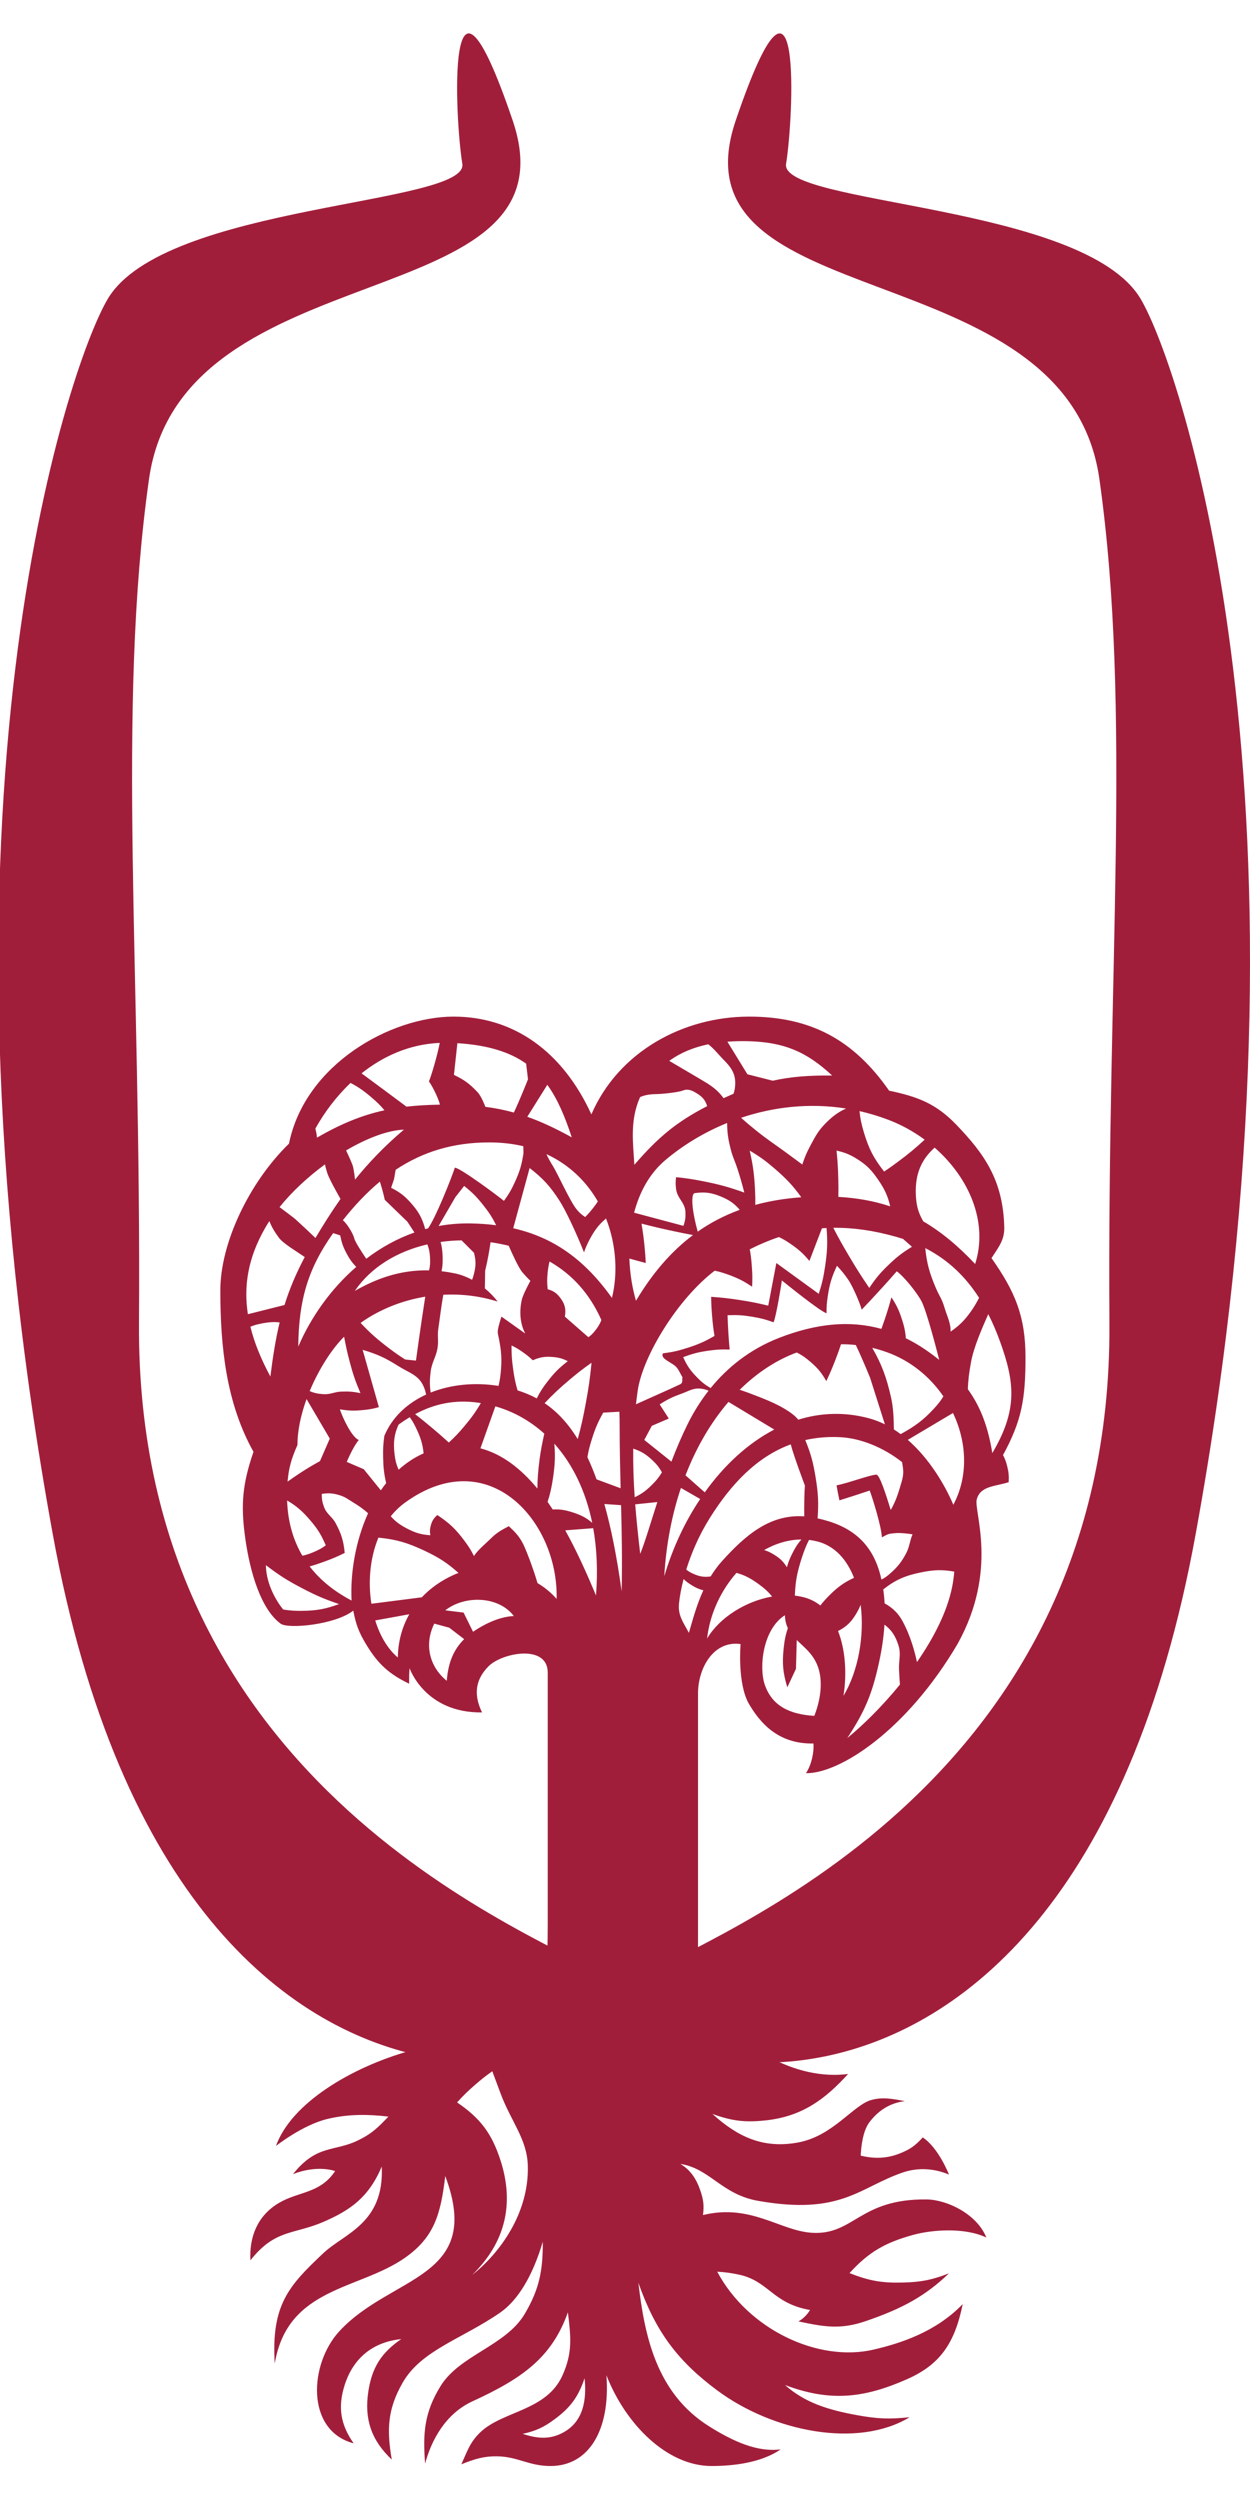 <?xml version="1.0" encoding="UTF-8"?>
<!-- Generated by Pixelmator Pro 3.7 -->
<svg width="1000" height="2000" viewBox="0 0 1000 2000" xmlns="http://www.w3.org/2000/svg">
    <g id="Group">
        <path id="Path-copy" fill="#a11e3b" fill-rule="evenodd" stroke="none" d="M 510.851 1582.991 C 564.217 1548.405 890.068 1433.843 887.535 1058.529 C 885.618 774.571 905.608 568.42 879.536 383.372 C 853.464 198.325 534.482 255.693 588.569 96.431 C 642.657 -62.832 634.738 95.844 628.871 130.985 C 623.33 164.177 867.279 162.87 912.532 239.134 C 944.912 293.704 1062.775 644.115 956.527 1227.318 C 850.279 1810.521 424.713 1638.817 510.851 1582.991 Z"/>
        <path id="Path-copy-2" fill="#a11e3b" fill-rule="evenodd" stroke="none" d="M 487.879 1582.991 C 434.513 1548.405 108.661 1433.843 111.195 1058.529 C 113.111 774.571 93.122 568.42 119.194 383.372 C 145.266 198.325 464.248 255.693 410.16 96.431 C 356.073 -62.832 363.992 95.844 369.858 130.985 C 375.4 164.177 131.451 162.87 86.198 239.134 C 53.818 293.704 -64.045 644.115 42.203 1227.318 C 148.45 1810.521 574.017 1638.817 487.879 1582.991 Z"/>
        <path id="Path" fill="#a11e3b" fill-rule="evenodd" stroke="none" d="M 418.115 1947.113 C 428.847 1944.7 434.929 1941.914 443.778 1935.341 C 456.472 1925.924 462.593 1917.546 467.675 1902.576 C 469.46 1920.352 466.537 1937.342 450.527 1946.034 C 439.383 1952.057 429.494 1950.703 418.115 1947.113 M 377.796 1819.918 C 404.107 1794.196 411.719 1763.334 400.418 1728.333 C 393.473 1706.81 384.349 1694.645 365.671 1681.932 C 371.027 1676.026 374.284 1672.887 380.308 1667.649 C 385.389 1663.234 388.352 1660.88 393.846 1657.015 L 400.418 1674.672 C 408.815 1697.255 421.647 1711.165 422.255 1732.492 C 423.354 1770.652 399.594 1802.75 377.796 1819.918 M 766.053 1315.159 C 725.008 1384.947 671.25 1419.026 644.803 1418.555 C 649.648 1411.08 651.238 1400.839 650.786 1394.796 C 627.125 1395.247 611.174 1383.671 599.284 1363.345 C 589.69 1347.021 592.457 1315.257 592.457 1315.257 C 570.855 1312.236 558.416 1334.386 558.416 1354.85 L 558.416 1558.621 C 558.416 1573.964 560.104 1584.166 565.617 1594.957 C 587.768 1638.16 637.17 1664.647 678.49 1659.173 C 660.282 1679.205 641.918 1693.154 612.567 1696.313 C 595.91 1698.079 585.688 1696.843 569.953 1691.153 C 590.22 1709.556 610.527 1719.033 638.151 1714.049 C 666.384 1708.987 682.473 1684.031 697.05 1679.989 C 705.938 1677.517 713.648 1678.949 723.929 1680.931 C 711.137 1682.344 701.876 1689.387 695.52 1697.804 C 690.261 1704.789 688.927 1717.11 688.555 1724.526 C 697.815 1726.743 708.037 1727.312 719.22 1722.996 C 727.598 1719.798 732.189 1716.639 738.193 1709.929 C 750.867 1718.248 759.186 1739.653 759.186 1739.653 C 746.923 1734.474 733.935 1734.022 722.438 1737.927 C 687.417 1749.836 673.192 1772.438 606.504 1760.686 C 577.251 1755.545 567.932 1734.748 544.27 1731.138 C 552.216 1735.886 556.925 1742.655 560.3 1752.504 C 562.811 1759.744 563.321 1764.433 562.399 1772.046 C 600.462 1762.726 623.947 1784.563 649.334 1786.211 C 683.179 1788.408 687.358 1758.939 741.195 1759.548 C 757.989 1759.744 781.709 1771.496 789.067 1790.017 C 771.115 1781.522 744.569 1783.994 730.364 1787.957 C 708.331 1794.059 695.166 1801.397 679.608 1818.486 C 695.52 1824.744 705.702 1826.51 722.811 1826.02 C 737.271 1825.608 745.688 1823.901 759.186 1818.682 C 740.214 1836.83 721.947 1846.895 692.223 1857.019 C 672.27 1863.807 659.144 1861.473 638.74 1857.117 C 644.763 1853.88 648.02 1847.994 648.02 1847.994 C 617.766 1842.755 615.078 1824.587 590.612 1819.584 C 584.118 1818.289 580.391 1817.779 573.779 1817.348 C 598.402 1863.533 654.416 1890.078 698.973 1879.66 C 720.378 1874.657 748.493 1865.71 770.173 1843.285 C 763.699 1875.089 751.77 1891.785 725.675 1903.341 C 690.791 1918.782 663.736 1921.49 627.969 1908.011 C 643.861 1922.039 662.048 1927.905 686.298 1932.241 C 702.21 1935.106 711.647 1935.459 727.716 1933.772 C 686.298 1958.964 618.473 1945.504 573.779 1912.327 C 541.975 1888.685 524.337 1865.043 510.701 1826.216 C 515.645 1868.457 524.965 1914.407 567.167 1940.992 C 587.081 1953.529 606.132 1961.828 624.535 1959.513 C 609.173 1970.127 587.042 1972.815 569.227 1972.815 C 533.637 1972.815 500.499 1939.481 485.156 1900.261 C 488.374 1944.17 471.069 1972.815 440.384 1972.815 C 423.079 1972.815 414.132 1965.242 397.495 1965.046 C 387.096 1964.928 379.641 1967.204 369.085 1971.442 C 373.99 1960.592 376.089 1953.391 384.82 1945.308 C 402.792 1928.67 437.244 1928.553 449.919 1900.438 C 458.081 1882.387 456.786 1869.988 454.314 1849.877 C 441.443 1886.036 417.939 1902.713 377.973 1921.058 C 356.136 1931.103 345.031 1952.528 340.087 1970.873 C 338.164 1946.328 339.518 1929.926 352.389 1908.953 C 367.751 1883.957 404.675 1876.776 419.842 1851.015 C 431.613 1831.023 434.282 1816.484 434.243 1793.294 C 426.257 1820.585 414.328 1840.264 400.124 1850.093 C 369.576 1871.224 337.105 1880.033 322.115 1906.167 C 309.99 1927.356 309.304 1943.797 313.424 1967.675 C 297.1 1952.253 291.273 1935.38 294.667 1913.171 C 297.551 1894.081 305.046 1882.152 320.997 1871.282 C 298.395 1873.578 282.64 1886.37 275.734 1908.011 C 270.162 1925.571 272.32 1939.599 282.935 1954.667 C 244.46 1944.562 247.246 1891.138 271.575 1864.886 C 313.247 1819.82 387.116 1823.175 356.195 1740.83 C 352.565 1771.732 347.268 1789.841 324.019 1806.204 C 287.074 1832.121 230.098 1829.473 219.798 1890.844 C 216.836 1843.677 231.295 1828.374 258.645 1802.554 C 275.518 1786.623 307.499 1778.873 305.399 1733.277 C 294.824 1758.272 279.815 1768.298 259.038 1777.382 C 234.944 1787.859 220.21 1783.072 200.335 1808.264 C 199.374 1789.86 205.672 1772.693 223.075 1762.393 C 238.986 1752.955 255.997 1755.016 268.102 1736.867 C 268.102 1736.867 254.329 1731.55 234.415 1739.28 C 253.387 1715.423 267.337 1721.544 286.113 1712.44 C 297.689 1706.868 302.358 1701.983 310.736 1693.272 C 294.275 1691.369 278.716 1691.153 261.882 1695.175 C 242.027 1699.943 220.779 1716.757 220.779 1716.757 C 232.904 1682.756 280.502 1654.072 327.393 1640.809 C 390.961 1622.876 416.761 1616.401 428.612 1594.408 C 436.734 1579.34 438.186 1574.376 438.186 1539.57 L 438.186 1338.094 C 438.186 1315.1 401.713 1322.183 390.961 1332.915 C 381.249 1342.627 378.091 1354.379 385.625 1369.938 C 339.871 1370.546 327.648 1334.524 327.648 1334.524 C 327.334 1338.507 327.256 1342.646 327.295 1346.982 C 311.089 1339.095 302.456 1331.228 293.098 1315.806 C 287.172 1306.055 284.74 1299.718 282.621 1288.496 C 268.377 1299.777 230.628 1303.407 224.526 1298.953 C 209.066 1287.652 200.1 1258.831 196.117 1230.029 C 192.448 1203.405 194.057 1186.865 202.788 1161.457 C 181.069 1122.63 176.262 1077.838 176.262 1032.32 C 176.262 994.297 199.452 945.816 231.178 914.915 C 244.068 851.366 312.678 813.284 362.846 813.284 C 410.483 813.284 449.782 840.615 473.109 891.489 C 494.77 841.38 546.468 813.284 599.324 813.284 C 648.746 813.284 683.041 832.001 711.294 872.536 C 734.426 877.382 748.944 882.954 765.288 900.004 C 786.928 922.625 802.448 943.638 803.409 981.603 C 803.703 992.08 798.877 997.652 793.207 1006.5 C 812.081 1033.242 820.399 1053.136 820.399 1085.862 C 820.399 1119.294 817.378 1136.56 802.428 1164.047 C 804.057 1167.226 804.782 1169.168 805.665 1172.621 C 806.921 1177.604 807.235 1180.587 806.96 1185.727 C 796.208 1189.278 784.378 1188.552 781.415 1199.441 C 778.825 1208.996 799.014 1255.868 766.053 1315.159 M 565.676 1310.843 C 567.873 1291.046 576.722 1272.486 589.16 1258.301 C 595.655 1260.086 600.599 1262.656 606.975 1267.326 C 611.645 1270.74 614.627 1273.428 617.668 1277.234 C 596.557 1280.922 575.525 1294.087 565.676 1310.843 M 688.515 1283.787 C 691.654 1308.41 686.749 1336.702 674.762 1356.714 C 677.489 1339.9 676.547 1320.358 670.445 1304.819 C 677.312 1301.366 681.472 1297.187 685.572 1289.928 C 686.848 1287.691 687.789 1285.729 688.515 1283.787 M 647.196 1231.951 C 649.511 1232.206 651.807 1232.638 654.122 1233.227 C 667.954 1236.837 677.548 1247.785 683.218 1262.244 C 674.86 1266.109 669.445 1270.132 662.343 1277.45 C 659.772 1280.098 658.046 1282.06 656.3 1284.395 C 652.729 1281.57 648.648 1279.431 644.018 1278.097 C 641.369 1277.352 638.661 1276.822 635.895 1276.488 C 636.287 1265.266 637.661 1258.026 641.33 1246.627 C 643.272 1240.663 644.861 1236.621 647.196 1231.951 M 611.292 1240.054 C 620.709 1234.718 630.892 1231.657 641.114 1231.598 C 638.014 1235.13 635.738 1238.799 633.207 1244.057 C 631.441 1247.706 630.637 1249.904 629.538 1253.788 C 626.654 1249.276 624.319 1246.921 619.787 1244.057 C 616.726 1242.134 614.078 1240.82 611.292 1240.054 M 318.858 1139.679 C 321.801 1137.541 324.764 1135.579 327.805 1133.754 C 329.846 1136.599 331.042 1138.698 332.749 1142.21 C 336.458 1149.823 338.164 1155.277 338.871 1162.693 C 331.454 1165.97 324.803 1170.443 318.917 1175.76 C 317.054 1171.62 316.229 1168.324 315.621 1163.204 C 314.542 1153.904 315.366 1147.272 318.858 1139.679 M 332.102 1131.321 C 347.052 1123.277 363.493 1119.373 383.074 1122.218 L 384.683 1122.473 C 380.563 1129.516 377.09 1134.304 371.184 1141.327 C 366.75 1146.586 364.082 1149.372 359.059 1154.021 C 353.743 1149.195 350.701 1146.527 345.188 1141.916 C 340.048 1137.6 336.732 1134.912 332.102 1131.321 M 396.298 1125.082 C 410.679 1129.183 423.942 1136.56 435.439 1146.919 C 433.929 1153.649 432.555 1160.633 431.751 1166.735 C 430.515 1176.27 429.985 1182.863 429.907 1190.848 C 416.82 1175.015 401.831 1163.262 384.349 1158.652 L 396.298 1125.082 Z M 443.444 1154.924 C 457.728 1170.875 468.401 1192.162 473.776 1218.276 C 469.323 1214.372 464.908 1212.096 458.336 1209.958 C 452.195 1207.956 447.604 1207.23 442.208 1207.603 L 438.069 1201.501 C 440.129 1195.262 441.286 1189.985 442.444 1182.215 C 443.994 1171.503 444.307 1164.4 443.444 1154.924 M 474.581 1222.553 C 477.465 1238.779 478.328 1256.751 476.798 1276.39 C 469.48 1258.791 461.396 1240.8 452.214 1224.28 L 474.581 1222.553 Z M 308.911 1186.512 C 307.44 1188.376 306.027 1190.279 304.673 1192.26 L 290.998 1175.368 L 277.421 1169.541 C 279.423 1164.538 283.955 1155.473 286.996 1152.02 C 281.404 1149.587 274.459 1135.01 271.889 1127.476 C 279.109 1128.653 283.386 1128.771 290.684 1128.025 C 295.589 1127.574 298.375 1127.044 303.104 1125.71 L 290.116 1079.859 C 301.829 1083.351 308.303 1086.313 318.603 1092.847 C 327.197 1098.281 334.849 1099.89 338.91 1109.21 C 339.95 1111.662 340.48 1113.428 340.852 1115.665 C 325.843 1122.551 313.757 1133.636 307.46 1148.724 C 306.576 1155.258 306.361 1159.005 306.498 1165.558 C 306.635 1173.877 307.204 1178.919 308.911 1186.512 M 294.451 1210.585 C 284.21 1233.266 280.148 1259.223 281.267 1280.432 C 267.278 1273.094 256.055 1263.99 247.717 1253.121 C 251.602 1252.062 254.819 1251.002 259.43 1249.315 C 265.944 1246.941 269.554 1245.411 275.773 1242.35 C 274.832 1232.736 273.125 1227.145 268.553 1218.61 C 265.591 1213.077 261.314 1211.429 259.175 1205.484 C 257.782 1201.639 257.39 1199.226 257.409 1195.125 C 262.863 1194.301 266.238 1194.536 271.535 1196.126 C 276.127 1197.499 278.344 1199.363 282.425 1201.874 C 287.447 1204.915 290.449 1207.073 294.451 1210.585 M 241.91 1244.586 C 234.356 1231.794 230.236 1216.981 229.686 1200.364 C 237.24 1204.837 241.929 1208.918 248.208 1216.275 C 254.172 1223.24 256.997 1227.831 260.627 1236.268 C 257.762 1238.308 256.055 1239.348 252.857 1240.8 C 248.835 1242.664 245.422 1243.88 241.91 1244.586 M 230.059 1185.335 C 230.962 1174.583 233.061 1166.99 237.966 1156.003 C 237.966 1144.172 240.83 1131.439 245.245 1119.255 L 263.825 1150.882 L 255.958 1168.933 C 249.561 1172.444 245.99 1174.563 239.869 1178.566 C 235.906 1181.156 233.336 1182.941 230.059 1185.335 M 247.756 1112.859 C 255.29 1094.77 265.924 1078.603 275.283 1069.382 C 276.617 1076.504 277.716 1081.762 279.893 1089.943 C 282.503 1099.734 284.386 1105.148 288.35 1114.488 C 282.346 1113.291 278.834 1113.055 272.732 1113.291 C 267.278 1113.546 264.315 1115.684 258.841 1115.331 C 254.368 1115.076 251.249 1114.409 247.756 1112.859 M 288.487 1058.316 C 303.477 1047.643 321.37 1040.442 340.205 1037.343 C 338.243 1049.938 337.046 1058.12 335.104 1071.677 L 332.769 1088.472 L 324.156 1087.608 C 319.192 1084.43 316.445 1082.527 311.736 1078.976 C 301.887 1071.559 296.119 1066.478 288.487 1058.316 M 354.684 1035.792 C 369.223 1035.067 383.957 1036.793 398.103 1041.266 C 395.376 1037.617 391.923 1034.027 387.901 1030.731 L 388.116 1016.624 C 389.294 1011.817 389.843 1009.09 390.746 1004.205 C 391.491 1000.065 391.962 997.357 392.433 993.806 L 394.257 994.061 C 398.633 994.748 402.87 995.611 406.952 996.592 C 409.816 1003.106 414.956 1014.407 417.899 1017.821 C 420.273 1020.607 421.706 1022.117 424.315 1024.688 C 424.315 1024.688 418.311 1035.42 417.33 1040.266 C 415.251 1050.174 416.31 1059.513 420.214 1066.851 L 401.144 1053.274 C 399.476 1058.689 397.75 1064.104 398.299 1066.851 C 400.555 1077.798 401.654 1084.253 400.81 1095.358 C 400.399 1100.714 399.888 1104.246 398.809 1108.719 C 380.014 1105.698 360.786 1107.542 344.541 1114.056 C 343.658 1108.17 343.717 1103.775 344.56 1097.085 C 345.561 1089.335 349.014 1085.568 350.113 1077.818 C 350.937 1072.011 349.779 1068.577 350.682 1062.789 C 351.368 1058.532 353.056 1044.249 354.684 1035.792 M 377.659 1023.844 C 373.225 1021.45 368.516 1019.626 363.651 1018.645 C 360.099 1017.919 356.627 1017.37 353.232 1016.977 C 354.076 1013.132 354.272 1009.639 354.096 1004.813 C 353.88 1000.32 353.487 997.102 352.487 993.571 C 357.941 992.805 363.572 992.354 369.262 992.295 L 379.189 1002.203 C 380.798 1008.56 380.798 1012.641 379.189 1018.959 C 378.718 1020.842 378.248 1022.373 377.659 1023.844 M 343.246 1016.29 C 319.663 1015.78 300.612 1023.197 283.857 1032.712 C 296.806 1013.759 317.622 1001.144 341.892 995.513 C 343.207 998.868 343.776 1001.752 344.011 1005.97 C 344.247 1010.051 344.089 1012.975 343.246 1016.29 M 439.658 1009.208 C 458.041 1019.743 471.815 1035.165 481.095 1056.001 C 480.016 1059.003 478.328 1061.789 475.856 1064.83 C 474.11 1066.988 472.953 1068.126 470.735 1069.794 L 451.901 1053.313 C 452.94 1047.349 451.901 1043.072 448.212 1038.265 C 445.348 1034.478 442.738 1032.693 438.147 1031.378 C 437.598 1026.1 437.598 1023.059 438.147 1017.821 C 438.559 1014.368 438.951 1011.856 439.658 1009.208 M 495.515 1129.379 C 495.653 1133.009 495.711 1136.717 495.711 1140.484 C 495.711 1158.927 496.104 1174.995 496.496 1190.612 L 477.23 1183.471 C 474.914 1177.016 472.462 1171.13 469.931 1165.754 C 470.775 1160.673 471.736 1156.847 473.541 1151.137 C 476.229 1142.622 478.25 1137.914 482.586 1130.105 L 495.515 1129.379 Z M 496.85 1204.13 C 497.399 1225.261 497.83 1246.607 497.32 1273.153 C 493.514 1245.352 488.845 1222.298 483.488 1203.208 L 496.85 1204.13 Z M 462.181 1151.275 C 454.078 1138.051 445.171 1128.947 435.694 1122.551 C 442.875 1114.978 447.623 1110.583 455.981 1103.52 C 462.475 1098.066 466.282 1095.103 473.227 1090.218 C 471.991 1102.775 470.99 1109.818 468.695 1122.218 C 466.576 1133.813 465.007 1140.837 462.181 1151.275 M 429.397 1118.725 C 424.413 1116.018 419.292 1113.958 414.054 1112.31 C 412.288 1106.306 411.386 1101.833 410.444 1094.77 C 409.443 1087.648 409.208 1083.547 409.247 1076.366 C 413.347 1078.407 415.623 1079.8 419.332 1082.507 C 422.157 1084.548 423.667 1085.823 426.218 1088.217 C 431.986 1085.725 435.851 1085.077 442.13 1085.588 C 447.015 1086 449.86 1086.765 454.255 1088.943 C 447.251 1094.358 443.621 1097.987 438.186 1104.992 C 434.203 1110.093 432.026 1113.487 429.397 1118.725 M 238.614 1077.288 C 238.967 1039.952 246.442 1014.78 266.552 986.488 L 272.163 988.313 C 273.282 994.061 274.4 997.298 277.127 1002.498 C 279.619 1007.206 281.541 1009.934 284.975 1013.544 C 264.355 1031.398 248.502 1054.216 238.614 1077.288 M 274.263 976.207 C 283.778 964.219 293.529 953.899 303.908 945.306 C 305.596 950.682 306.831 955.273 307.812 959.844 L 325.902 977.365 L 331.553 985.997 C 317.505 990.942 304.595 998.181 292.999 1007.01 C 289.625 1001.929 284.033 993.571 283.347 990.51 C 282.66 987.489 278.422 979.915 274.459 976.286 L 274.263 976.207 Z M 316.524 935.849 C 338.145 921.448 362.434 913.934 391.314 913.934 C 401.183 913.934 410.287 914.993 418.645 916.975 L 418.782 922.586 C 417.369 931.866 415.82 937.105 411.896 945.679 C 409.09 951.82 407.128 955.194 403.145 960.708 C 399.869 957.863 368.183 934.182 363.886 934.142 C 360.923 943.128 348.465 974.383 342.422 982.721 L 340.166 983.31 C 337.831 974.598 334.927 969.34 328.708 962.356 C 323.528 956.548 319.82 953.742 312.894 950.23 L 315.229 943.344 L 316.524 935.849 Z M 437.146 923.312 C 455.609 931.807 469.205 945.384 478.269 961.159 C 477.151 962.866 476.033 964.435 474.424 966.476 C 472.148 969.38 470.735 970.988 468.146 973.637 C 465.222 971.695 463.672 970.341 461.416 967.633 C 456.177 961.355 446.348 939.342 442.444 933.004 C 440.129 929.335 438.539 926.412 437.146 923.312 M 484.822 974.794 C 493.043 995.748 494.377 1018.821 489.551 1038.343 C 467.753 1007.717 442.856 989.902 410.581 982.603 L 423.707 934.417 C 434.654 942.971 440.168 949.034 447.682 960.708 C 452.685 968.497 461.024 986.311 467.223 1001.929 C 468.283 998.534 469.794 995.18 471.893 991.236 C 475.817 983.937 479.152 979.601 484.822 974.794 M 396.906 980.19 C 390.373 979.327 383.565 978.856 376.443 978.738 C 367.633 978.581 359.099 979.307 350.878 980.818 L 364.337 957.667 L 371.322 948.759 C 377.757 953.899 381.092 957.235 386.253 963.67 C 391.098 969.772 393.885 973.99 396.906 980.19 M 445.289 1279.137 C 440.855 1274.036 435.636 1269.837 430.005 1266.463 C 426.218 1253.553 420.489 1238.995 418.41 1234.973 C 415.153 1228.616 411.582 1225.143 407.049 1220.945 C 401.36 1223.986 397.554 1225.889 392.668 1230.813 C 389.372 1234.07 381.387 1240.78 379.209 1244.881 C 376.599 1239.799 374.893 1237.052 371.439 1232.481 C 364.494 1223.162 359.511 1218.453 349.838 1212.018 C 346.915 1214.647 345.561 1216.824 344.56 1220.65 C 343.834 1223.515 343.756 1225.3 344.286 1228.204 C 337.066 1227.655 332.906 1226.497 326.432 1223.26 C 320.369 1220.199 316.465 1217.394 312.619 1213.018 C 315.935 1208.898 319.722 1205.21 324.077 1202.051 C 391.157 1153.57 446.897 1217.57 445.289 1279.137 M 366.809 1258.379 C 365.612 1258.791 364.474 1259.262 363.356 1259.733 C 353.017 1264.344 344.325 1270.524 337.458 1277.842 L 297.12 1283.002 C 294.353 1265.58 295.982 1246.411 302.731 1230.107 C 317.014 1231.539 325.902 1234.129 339.459 1240.506 C 351.133 1245.999 357.882 1250.355 366.809 1258.379 M 327.432 1291.399 C 321.546 1301.798 318.427 1313.589 318.27 1326.009 C 310.088 1319.122 303.967 1308.586 300.2 1296.344 L 327.432 1291.399 Z M 216.306 1101.205 C 209.007 1087.667 203.514 1074.444 200.315 1061.377 C 203.337 1060.141 205.986 1059.415 209.831 1058.689 C 215.246 1057.688 219.111 1057.433 223.722 1057.924 C 220.603 1070.892 218.346 1084.822 216.306 1101.205 M 198.314 1051.371 C 194.783 1028.71 198.511 1006.245 211.813 982.937 C 212.951 980.916 214.147 978.895 215.501 976.894 C 217.444 981.779 219.523 985.291 223.133 990.216 C 226.41 994.689 237.24 1001.144 243.793 1005.617 C 236.71 1019.057 231.55 1031.319 227.626 1043.994 L 198.314 1051.371 Z M 223.644 965.691 C 233.826 953.056 246.599 941.303 259.999 931.494 C 260.392 933.613 260.96 935.771 261.804 938.4 C 263.079 942.461 268.789 952.82 272.399 959.177 C 265.238 969.321 258.743 979.66 252.367 990.392 C 246.913 985.134 243.126 981.603 236.965 975.952 C 234.729 973.853 227.548 968.712 223.644 965.691 M 276.872 920.35 C 293.804 910.383 310.501 904.144 323.116 903.732 C 307.401 917.073 294.824 930.277 283.994 943.736 C 283.719 940.519 283.307 937.733 282.542 933.828 C 282.012 931.297 279.226 925.392 276.872 920.35 M 551.118 1306.271 C 546.566 1297.717 542.21 1292.341 543.211 1282.688 C 543.819 1276.881 545.036 1270.249 546.88 1263.225 C 548.489 1264.834 550.058 1266.051 552.393 1267.561 C 556.14 1269.994 559.005 1271.309 562.674 1272.211 C 556.847 1284.945 553.708 1297.638 551.118 1306.271 M 548.999 1255.691 C 553.139 1242.35 559.358 1227.929 567.795 1214.49 C 584.589 1187.689 605.131 1165.578 632.599 1155.493 C 635.012 1164.969 643.919 1188.415 643.919 1188.415 C 643.527 1192.614 643.252 1205.425 643.39 1213.077 C 616.314 1211.252 596.812 1227.517 577.31 1249.236 C 573.975 1252.964 571.071 1257.006 568.54 1261.126 C 563.38 1261.97 559.123 1261.185 553.806 1258.654 C 551.785 1257.673 550.529 1256.927 548.999 1255.691 M 644.214 1152.06 C 652.631 1150.156 661.656 1149.293 671.348 1149.705 C 688.672 1150.392 707.076 1158.2 721.653 1169.698 C 722.438 1174.76 723.439 1178.409 721.3 1185.413 C 718.847 1193.516 717.415 1199.52 712.589 1207.976 C 709.155 1196.871 703.838 1179.841 701.131 1179.723 C 697.128 1179.527 676.861 1187.022 669.229 1188.258 C 669.837 1191.927 670.583 1195.733 671.544 1200.285 C 676.057 1198.912 690.85 1194.124 695.775 1192.437 C 698.325 1199.304 705.114 1221.239 705.506 1229.891 C 710.764 1227.027 710.96 1226.909 716.944 1226.478 C 720.378 1226.203 726.637 1226.889 730.05 1227.478 C 728.03 1231.932 727.578 1237.308 725.381 1241.683 C 721.457 1249.452 717.965 1253.827 711.333 1259.478 C 709.077 1261.401 707.429 1262.519 705.153 1263.637 L 704.309 1260.106 C 697.305 1232.952 679.51 1220.179 654.083 1214.706 C 654.965 1202.365 654.593 1194.752 652.533 1182.156 C 650.59 1169.972 648.589 1162.674 644.214 1152.06 M 763.404 1257.281 C 763.09 1261.303 762.541 1265.403 761.697 1269.602 C 757.636 1289.771 746.766 1310.627 733.562 1329.658 C 731.856 1321.555 728.461 1308.684 721.987 1296.834 C 717.749 1289.045 712.197 1285.199 707.684 1282.688 C 707.488 1278.882 707.134 1275.154 706.585 1271.544 C 716.356 1263.873 724.165 1260.439 737.016 1257.869 C 747.198 1255.789 753.81 1255.613 763.404 1257.281 M 719.946 1347.669 C 705.271 1365.7 689.594 1380.866 677.823 1390.46 C 691.713 1369.388 697.599 1355.497 703.034 1330.835 C 705.447 1319.927 706.978 1309.528 707.566 1299.718 C 713.079 1303.858 716.219 1308.508 718.612 1315.826 C 721.104 1323.203 718.867 1327.99 719.22 1335.779 C 719.456 1340.469 719.652 1344 719.946 1347.669 M 512.172 1243.095 C 510.583 1229.46 509.19 1216.373 508.17 1203.483 L 525.867 1201.639 C 520.334 1218.826 515.979 1233.698 512.172 1243.095 M 507.758 1197.793 C 506.856 1184.785 506.424 1171.954 506.581 1158.907 C 512.859 1160.967 516.626 1163.282 521.708 1167.991 C 525.298 1171.346 527.103 1173.583 529.556 1177.86 C 527.025 1181.96 525.278 1184.118 521.884 1187.552 C 517.038 1192.437 513.389 1195.125 507.758 1197.793 M 508.778 1123.415 C 509.171 1119.981 509.602 1116.508 510.093 1113.036 C 513.899 1085.234 542.073 1039.147 571.758 1016.565 C 575.917 1017.409 579.292 1018.468 584.118 1020.273 C 591.338 1023.04 595.282 1025.061 601.678 1029.377 C 601.992 1023.02 601.953 1019.39 601.462 1013.034 C 601.07 1007.599 600.677 1004.048 599.814 999.457 C 607.525 995.552 615.275 992.276 623.122 989.647 C 626.733 991.334 629.774 993.198 633.796 996.043 C 639.76 1000.281 642.86 1003.165 647.53 1008.756 L 657.555 982.642 L 661.244 982.427 C 662.166 994.002 661.852 1001.36 660.027 1013.426 C 658.752 1022 657.634 1026.807 655.005 1035.067 L 621.082 1010.424 L 614.588 1044.523 C 605.936 1042.424 600.991 1041.463 592.143 1040.07 C 583.137 1038.677 577.997 1038.088 568.913 1037.46 C 569.011 1043.601 569.207 1047.074 569.717 1053.215 C 570.208 1059.297 570.639 1062.711 571.581 1068.754 C 563.655 1073.306 558.848 1075.444 550.137 1078.23 C 542.603 1080.663 538.188 1081.664 530.321 1082.684 C 528.712 1086.313 533.382 1088.158 538.836 1091.768 C 542.662 1094.338 543.427 1097.654 545.919 1101.676 C 545.683 1103.991 546.33 1106.385 544.27 1107.366 C 536.619 1110.995 532.95 1112.545 525.71 1115.822 L 508.778 1123.415 Z M 666.639 982.25 C 682.414 982.034 699.13 984.389 717.239 989.549 L 722.458 991.138 L 729.56 997.416 C 721.751 1002.243 717.572 1005.46 710.96 1011.797 C 704.133 1018.331 700.66 1022.51 695.421 1030.358 C 688.692 1020.469 685.101 1014.78 679.039 1004.518 C 673.879 995.827 670.76 990.235 666.639 982.25 M 740.214 998.495 C 758.617 1007.932 772.488 1021.411 783.26 1038.265 C 781.376 1042.012 779.198 1045.622 776.844 1048.997 C 771.605 1056.374 767.819 1060.141 760.442 1065.34 C 760.775 1058.689 757.557 1052.705 755.674 1046.328 C 753.359 1038.52 751.711 1037.499 748.513 1029.985 C 743.49 1018.174 741.391 1010.365 740.214 998.495 M 790.617 1051.312 C 794.109 1058.159 797.19 1065.418 799.976 1073.09 C 811.904 1105.933 814.219 1128.025 793.854 1162.458 C 790.479 1141.602 784.515 1125.514 774.293 1111.388 C 774.47 1104.501 775.274 1098.085 776.844 1089.57 C 778.982 1077.857 785.418 1063.103 790.617 1051.312 M 751.377 1087.903 L 746.649 1084.253 C 739.37 1078.76 732.071 1074.208 724.675 1070.598 C 724.263 1064.908 723.242 1060.376 721.065 1054.019 C 718.808 1047.368 717.003 1043.739 713.158 1037.872 C 711.235 1044.837 710.038 1048.761 707.743 1055.628 L 705.133 1063.103 C 679.294 1055.942 652.415 1058.964 623.221 1070.323 C 599.795 1079.447 581.882 1094.024 568.521 1110.466 C 563.91 1107.758 561.163 1105.58 557.22 1101.48 C 552.079 1096.163 549.607 1092.494 546.546 1085.725 C 554.453 1082.782 559.181 1081.585 567.5 1080.447 C 573.798 1079.584 577.389 1079.427 583.726 1079.643 C 583.255 1074.365 583.02 1071.403 582.686 1066.125 C 582.352 1060.71 582.235 1057.61 582.039 1052.195 C 589.789 1051.881 594.223 1052.136 601.874 1053.411 C 608.643 1054.549 612.43 1055.51 618.865 1057.845 C 620.886 1053.372 625.104 1027.729 625.477 1024.354 C 629.107 1027.258 656.143 1049.173 661.244 1050.605 C 661.205 1045.151 661.44 1042.051 662.264 1036.675 C 663.736 1026.983 665.403 1021.509 669.563 1012.641 C 673.506 1016.801 675.586 1019.371 678.823 1024.138 C 682.728 1029.926 688.79 1044.661 689.32 1047.78 C 694.99 1041.835 698.149 1038.441 703.681 1032.398 C 709.096 1026.473 712.157 1023.099 717.415 1017.056 C 723.478 1021.47 733.7 1034.341 737.172 1040.953 C 741.607 1049.428 750.063 1082.802 751.377 1087.903 M 566.833 1112.565 C 560.143 1121.158 554.61 1130.183 550.156 1139.169 C 545.31 1149.018 540.974 1159.201 537.129 1169.305 L 515.429 1151.961 L 521.472 1140.66 L 535.03 1134.833 L 527.751 1123.513 C 534.107 1119.451 537.992 1117.548 545.095 1114.998 C 551.157 1112.84 554.728 1110.112 561.085 1110.976 C 563.419 1111.329 564.989 1111.721 566.833 1112.565 M 695.265 1134.657 C 675.723 1129.379 656.555 1130.164 638.602 1135.755 C 633.521 1129.183 620.69 1123.316 620.69 1123.316 C 615.765 1120.727 600.344 1114.586 591.77 1111.839 C 605.523 1098.281 620.925 1088.099 637.386 1081.997 C 641.585 1084.077 644.724 1086.313 648.923 1089.982 C 654.573 1094.927 657.359 1098.399 661.047 1104.933 C 663.853 1098.949 665.325 1095.535 667.758 1089.394 C 669.916 1083.881 671.27 1080.133 672.8 1075.405 C 676.724 1075.385 680.687 1075.562 684.65 1076.013 C 689.81 1086.745 696.089 1102.245 696.089 1102.245 L 707.919 1139.483 C 703.878 1137.501 699.679 1135.854 695.265 1134.657 M 619.414 1143.643 C 598.264 1154.649 579.272 1172.229 563.812 1193.889 L 548.41 1180.273 C 557.18 1157.514 568.933 1137.659 582.784 1121.531 L 619.414 1143.643 Z M 560.143 1199.206 C 547.802 1217.629 537.992 1238.74 531.419 1261.008 C 532.891 1235.581 537.541 1211.821 544.741 1190.357 L 560.143 1199.206 Z M 697.795 1078.269 C 701.759 1079.211 705.683 1080.388 709.646 1081.821 C 728.363 1088.55 743.922 1101.342 754.713 1117.097 C 752.653 1120.531 750.494 1123.258 747.159 1126.887 C 738.82 1135.971 731.777 1141.19 720.515 1147.292 C 718.75 1145.977 716.964 1144.722 715.12 1143.564 C 714.943 1134.931 714.786 1126.632 712.844 1117.98 C 709.136 1101.617 705.428 1091.611 697.795 1078.269 M 762.403 1130.399 C 773.449 1153.649 774.882 1180.744 762.678 1203.817 C 755.949 1188.042 743.627 1167.03 726.244 1151.903 L 762.403 1130.399 Z M 212.735 1252.14 C 223.565 1260.4 230.138 1264.559 242.223 1270.857 C 253.152 1276.547 259.626 1279.314 271.28 1283.277 C 260.019 1287.338 253.014 1288.594 241.046 1288.672 C 235.396 1288.711 232.178 1288.476 226.606 1287.632 C 226.606 1287.652 213.01 1272.015 212.735 1252.14 M 508.778 1040.619 C 505.776 1030.22 503.912 1018.664 503.5 1006.853 L 516.626 1010.424 C 516.391 1005.99 516.214 1003.498 515.822 999.123 C 515.096 991.216 514.507 986.743 513.193 978.895 C 523.159 981.446 528.81 982.78 538.855 984.938 C 545.016 986.252 548.901 987.037 554.414 988.038 C 536.972 1001.124 521.943 1018.547 508.778 1040.619 M 507.287 970.164 C 511.584 953.723 519.628 938.714 532.381 928.001 C 546.35 916.21 563.086 905.968 581.685 898.395 C 581.764 906.537 582.607 912.09 584.923 920.722 C 586.394 926.177 587.983 929.041 589.769 934.437 C 592.202 942.01 593.457 946.326 595.439 954.056 C 583.177 949.701 576.054 947.719 563.302 945.149 C 554.63 943.403 549.666 942.638 540.857 941.735 C 540.405 945.424 540.405 947.562 540.857 951.211 C 541.838 958.902 547.998 961.865 548.352 969.595 C 548.548 973.951 548.175 976.56 546.743 980.68 L 507.287 970.164 Z M 592.849 894.236 C 618.688 885.564 647.451 882.15 676.881 886.819 C 670.524 889.664 665.952 893.058 660.243 898.866 C 654.573 904.673 652.356 908.931 648.53 916.073 C 645.411 921.88 643.919 925.372 641.82 931.611 L 629.499 922.508 C 620.003 915.503 614.274 911.972 605.072 904.556 C 600.108 900.553 596.969 897.904 592.849 894.236 M 687.613 888.879 C 695.304 890.626 702.955 892.921 710.627 895.825 C 721.084 899.788 730.894 905.223 739.723 911.736 C 732.15 918.741 726.852 923.116 717.827 929.806 C 713.805 932.808 711.51 934.437 707.311 937.262 C 698.894 926.51 695.147 919.251 691.184 906.184 C 689.163 899.474 688.221 895.04 687.613 888.879 M 747.708 918.113 C 775.431 942.343 790.715 977.894 780.12 1011.209 C 766.582 996.788 753.025 985.507 738.644 977.11 C 734.465 969.948 732.935 964.023 732.64 954.998 C 732.169 939.44 736.839 927.844 747.708 918.113 M 712.157 965.083 C 699.346 960.806 685.631 958.333 670.681 957.51 C 670.799 952.31 670.779 948.916 670.642 943.305 C 670.406 934.397 670.112 929.355 669.249 920.467 C 676.155 922.056 680.039 923.665 686.043 927.432 C 693.852 932.376 697.619 936.595 702.838 944.246 C 707.9 951.682 710.234 956.842 712.157 965.083 M 641.016 957.804 C 627.93 958.765 615.687 960.766 604.229 963.906 C 604.307 959.962 604.248 956.568 604.013 951.722 C 603.385 939.44 602.463 932.494 599.775 920.487 C 608.035 925.431 612.508 928.668 619.807 934.966 C 629.185 943.05 634.62 948.857 641.016 957.804 M 591.77 967.869 C 579.684 972.283 568.521 978.051 558.181 985.311 C 554.12 970.988 552.256 956.038 555.552 954.527 C 563.89 953.37 569.188 954.096 576.977 957.333 C 583.608 960.119 587.571 962.885 591.77 967.869 M 535.402 848.698 C 544.506 842.067 555.022 837.848 566.618 835.435 C 571.052 838.731 575.819 844.774 578.389 847.325 C 584.452 853.348 588.317 858.351 588.18 866.846 C 588.121 870.005 587.689 872.615 586.787 875.008 L 578.86 878.54 C 575.172 873.497 571.444 870.221 565.362 866.395 C 560.947 863.668 542.76 853.034 535.402 848.698 M 581.921 833.355 C 587.238 832.943 592.712 832.845 598.323 832.963 C 626.693 833.63 644.959 841.066 665.717 860.431 C 647.274 860.215 632.54 861.353 618.198 864.57 L 597.931 859.43 L 581.921 833.355 Z M 558.416 875.302 C 562.36 877.892 564.322 880.463 565.734 884.916 C 541.524 897.394 526.77 909.48 507.483 931.847 C 506.561 914.974 503.658 896.472 512.094 877.637 C 515.92 876.028 519.667 875.381 524.71 875.302 C 530.85 875.204 543.093 873.733 546.154 872.477 C 550.706 870.653 554.316 872.634 558.416 875.302 M 252.308 902.849 C 259.587 889.802 269.064 877.166 280.443 866.356 C 286.525 869.534 290.822 872.497 296.825 877.598 C 301.416 881.463 304.203 884.21 307.557 888.232 C 289.272 892.215 272.693 899.101 253.564 910.108 C 253.485 908.872 253.328 907.597 253.034 906.066 L 252.308 902.849 Z M 289.252 858.684 C 306.675 844.794 327.766 835.337 351.8 834.317 C 349.799 844.637 345.188 860.274 343.128 865.179 C 344.345 866.434 350.309 876.97 351.938 883.719 C 342.285 883.876 333.456 884.367 325.176 885.328 C 315.974 878.422 297.63 864.845 289.252 858.684 M 365.907 834.552 C 390.431 836.082 407.854 841.674 420.901 850.895 L 422.392 863.413 C 422.392 863.413 415.918 879.913 411.072 890.037 C 403.695 887.977 396.2 886.466 388.312 885.466 C 386.488 880.894 384.487 876.283 381.779 873.458 C 375.599 866.925 371.263 863.786 363.16 859.921 L 364.573 846.854 L 365.907 834.552 Z M 437.853 867.847 C 446.132 879.285 451.998 893.431 457.414 909.873 C 444.602 902.809 433.144 897.414 421.843 893.431 L 437.853 867.847 Z M 357.411 1344.648 C 343.246 1333.111 339.342 1315.277 347.425 1298.894 L 359.432 1302.171 L 371.322 1311.313 C 362.513 1320.044 358.51 1330.639 357.411 1344.648 M 356.214 1288.26 C 371.871 1276.037 398.868 1276.724 411.072 1292.832 C 398.397 1293.361 385.605 1300.444 378.444 1305.447 L 370.871 1290.065 L 356.214 1288.26 Z M 627.91 1292.204 C 628.047 1296.324 628.949 1299.679 630.303 1302.563 C 628.479 1307.743 627.615 1312.177 626.929 1318.71 C 625.653 1330.835 626.321 1338.173 629.852 1349.847 L 636.778 1335.053 L 637.406 1312.02 C 643.821 1318.377 651.708 1323.909 655.064 1335.701 C 657.967 1346.06 656.712 1359.186 651.453 1372.704 C 631.441 1371.429 617.707 1364.699 611.841 1347.826 C 606.995 1333.759 610.252 1303.367 627.91 1292.204"/>
    </g>
</svg>
